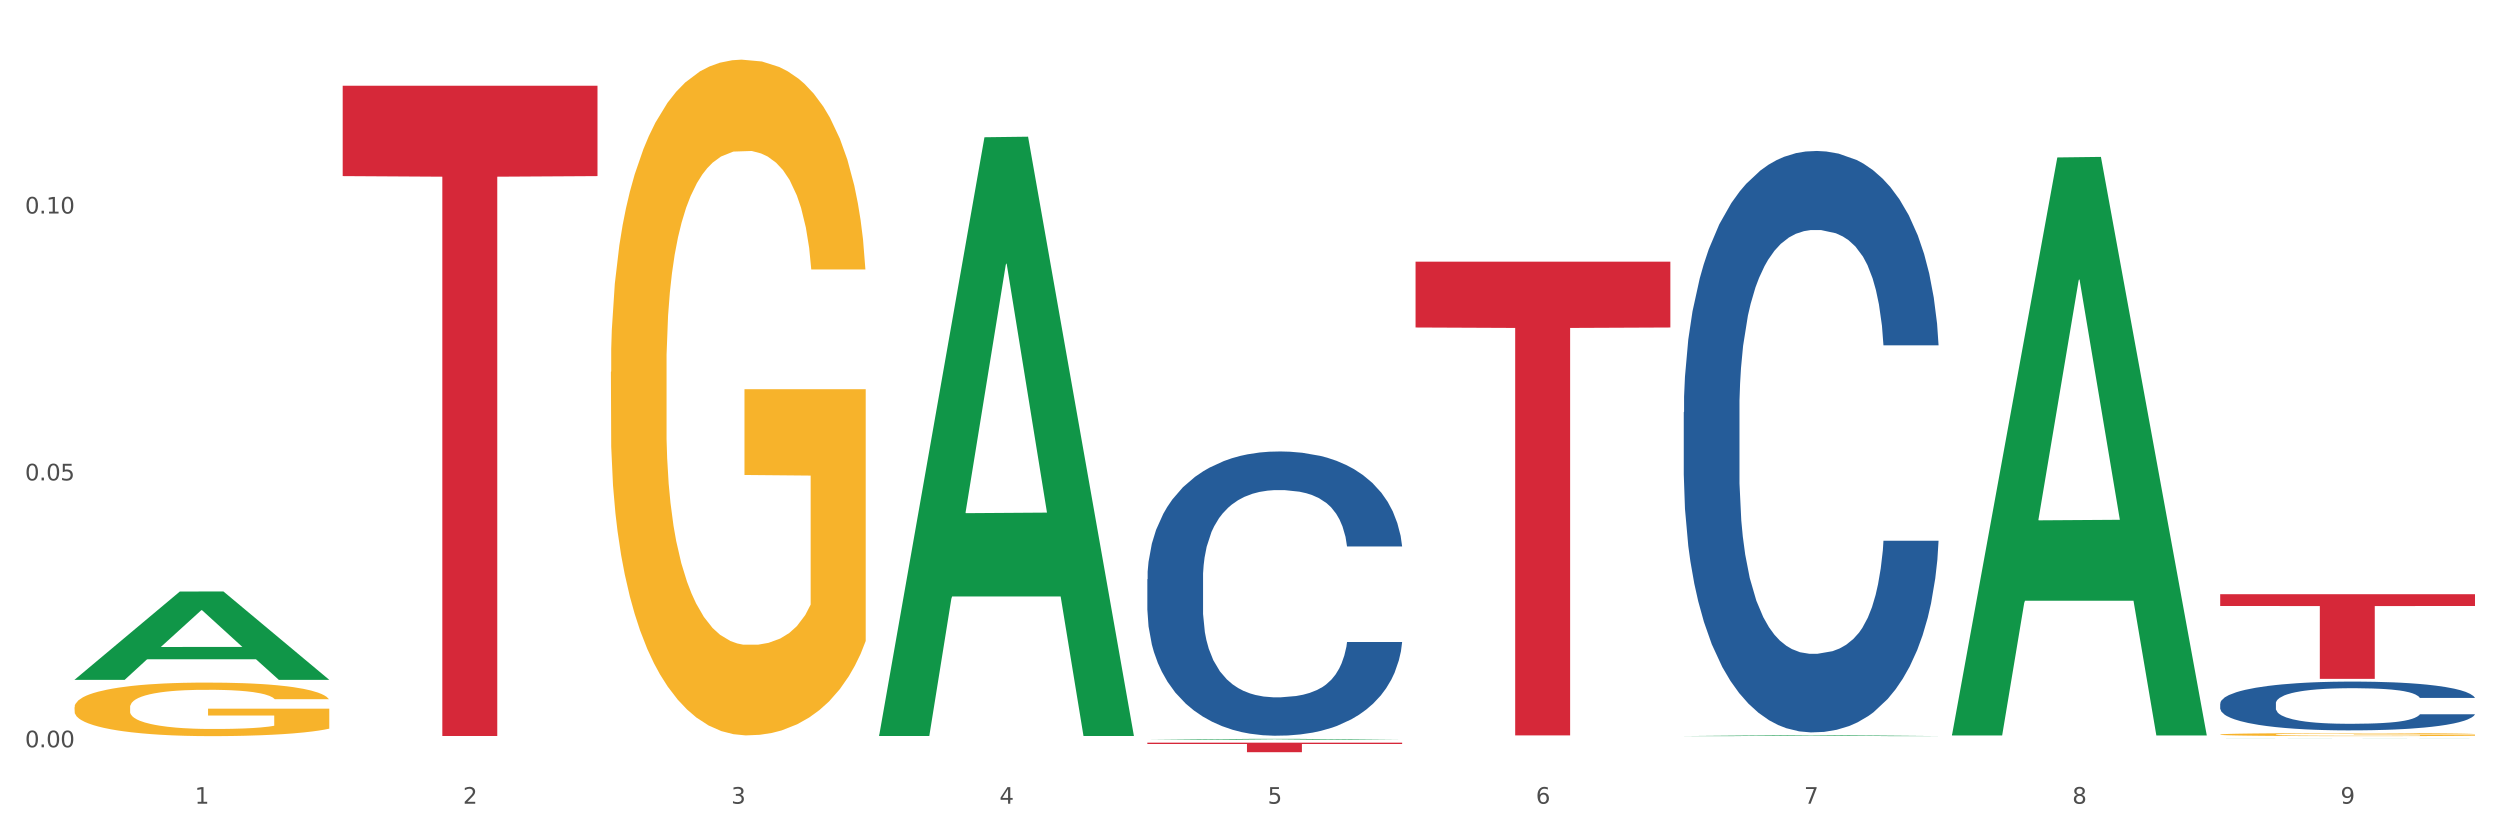 <?xml version="1.0" encoding="utf-8" standalone="no"?>
<!DOCTYPE svg PUBLIC "-//W3C//DTD SVG 1.1//EN"
  "http://www.w3.org/Graphics/SVG/1.1/DTD/svg11.dtd">
<svg xmlns:xlink="http://www.w3.org/1999/xlink" width="1080pt" height="360pt" viewBox="0 0 1080 360" xmlns="http://www.w3.org/2000/svg" version="1.1">
 <rect x="0" y="0" width="1080" height="360" fill="#333333" stroke="none"/>
 <defs>
  <style type="text/css">*{stroke-linejoin: round; stroke-linecap: butt}</style>
 </defs>
 <g id="figure_1">
  <g id="patch_1">
   <path d="M 0 360 
L 1080 360 
L 1080 0 
L 0 0 
z
" style="fill: #ffffff; stroke: #ffffff; stroke-linejoin: miter"/>
  </g>
  <g id="axes_1">
   <g id="matplotlib.axis_1">
    <g id="xtick_1">
     <g id="text_1">
      <!-- 1 -->
      <g style="fill: #4d4d4d" transform="translate(84.159 347.204) scale(0.096 -0.096)">
       <defs>
        <path id="DejaVuSans-31" d="M 794 531 
L 1825 531 
L 1825 4091 
L 703 3866 
L 703 4441 
L 1819 4666 
L 2450 4666 
L 2450 531 
L 3481 531 
L 3481 0 
L 794 0 
L 794 531 
z
" transform="scale(0.016)"/>
       </defs>
       <use xlink:href="#DejaVuSans-31"/>
      </g>
     </g>
    </g>
    <g id="xtick_2">
     <g id="text_2">
      <!-- 2 -->
      <g style="fill: #4d4d4d" transform="translate(200.027 347.204) scale(0.096 -0.096)">
       <defs>
        <path id="DejaVuSans-32" d="M 1228 531 
L 3431 531 
L 3431 0 
L 469 0 
L 469 531 
Q 828 903 1448 1529 
Q 2069 2156 2228 2338 
Q 2531 2678 2651 2914 
Q 2772 3150 2772 3378 
Q 2772 3750 2511 3984 
Q 2250 4219 1831 4219 
Q 1534 4219 1204 4116 
Q 875 4013 500 3803 
L 500 4441 
Q 881 4594 1212 4672 
Q 1544 4750 1819 4750 
Q 2544 4750 2975 4387 
Q 3406 4025 3406 3419 
Q 3406 3131 3298 2873 
Q 3191 2616 2906 2266 
Q 2828 2175 2409 1742 
Q 1991 1309 1228 531 
z
" transform="scale(0.016)"/>
       </defs>
       <use xlink:href="#DejaVuSans-32"/>
      </g>
     </g>
    </g>
    <g id="xtick_3">
     <g id="text_3">
      <!-- 3 -->
      <g style="fill: #4d4d4d" transform="translate(315.896 347.204) scale(0.096 -0.096)">
       <defs>
        <path id="DejaVuSans-33" d="M 2597 2516 
Q 3050 2419 3304 2112 
Q 3559 1806 3559 1356 
Q 3559 666 3084 287 
Q 2609 -91 1734 -91 
Q 1441 -91 1130 -33 
Q 819 25 488 141 
L 488 750 
Q 750 597 1062 519 
Q 1375 441 1716 441 
Q 2309 441 2620 675 
Q 2931 909 2931 1356 
Q 2931 1769 2642 2001 
Q 2353 2234 1838 2234 
L 1294 2234 
L 1294 2753 
L 1863 2753 
Q 2328 2753 2575 2939 
Q 2822 3125 2822 3475 
Q 2822 3834 2567 4026 
Q 2313 4219 1838 4219 
Q 1578 4219 1281 4162 
Q 984 4106 628 3988 
L 628 4550 
Q 988 4650 1302 4700 
Q 1616 4750 1894 4750 
Q 2613 4750 3031 4423 
Q 3450 4097 3450 3541 
Q 3450 3153 3228 2886 
Q 3006 2619 2597 2516 
z
" transform="scale(0.016)"/>
       </defs>
       <use xlink:href="#DejaVuSans-33"/>
      </g>
     </g>
    </g>
    <g id="xtick_4">
     <g id="text_4">
      <!-- 4 -->
      <g style="fill: #4d4d4d" transform="translate(431.765 347.204) scale(0.096 -0.096)">
       <defs>
        <path id="DejaVuSans-34" d="M 2419 4116 
L 825 1625 
L 2419 1625 
L 2419 4116 
z
M 2253 4666 
L 3047 4666 
L 3047 1625 
L 3713 1625 
L 3713 1100 
L 3047 1100 
L 3047 0 
L 2419 0 
L 2419 1100 
L 313 1100 
L 313 1709 
L 2253 4666 
z
" transform="scale(0.016)"/>
       </defs>
       <use xlink:href="#DejaVuSans-34"/>
      </g>
     </g>
    </g>
    <g id="xtick_5">
     <g id="text_5">
      <!-- 5 -->
      <g style="fill: #4d4d4d" transform="translate(547.634 347.204) scale(0.096 -0.096)">
       <defs>
        <path id="DejaVuSans-35" d="M 691 4666 
L 3169 4666 
L 3169 4134 
L 1269 4134 
L 1269 2991 
Q 1406 3038 1543 3061 
Q 1681 3084 1819 3084 
Q 2600 3084 3056 2656 
Q 3513 2228 3513 1497 
Q 3513 744 3044 326 
Q 2575 -91 1722 -91 
Q 1428 -91 1123 -41 
Q 819 9 494 109 
L 494 744 
Q 775 591 1075 516 
Q 1375 441 1709 441 
Q 2250 441 2565 725 
Q 2881 1009 2881 1497 
Q 2881 1984 2565 2268 
Q 2250 2553 1709 2553 
Q 1456 2553 1204 2497 
Q 953 2441 691 2322 
L 691 4666 
z
" transform="scale(0.016)"/>
       </defs>
       <use xlink:href="#DejaVuSans-35"/>
      </g>
     </g>
    </g>
    <g id="xtick_6">
     <g id="text_6">
      <!-- 6 -->
      <g style="fill: #4d4d4d" transform="translate(663.502 347.204) scale(0.096 -0.096)">
       <defs>
        <path id="DejaVuSans-36" d="M 2113 2584 
Q 1688 2584 1439 2293 
Q 1191 2003 1191 1497 
Q 1191 994 1439 701 
Q 1688 409 2113 409 
Q 2538 409 2786 701 
Q 3034 994 3034 1497 
Q 3034 2003 2786 2293 
Q 2538 2584 2113 2584 
z
M 3366 4563 
L 3366 3988 
Q 3128 4100 2886 4159 
Q 2644 4219 2406 4219 
Q 1781 4219 1451 3797 
Q 1122 3375 1075 2522 
Q 1259 2794 1537 2939 
Q 1816 3084 2150 3084 
Q 2853 3084 3261 2657 
Q 3669 2231 3669 1497 
Q 3669 778 3244 343 
Q 2819 -91 2113 -91 
Q 1303 -91 875 529 
Q 447 1150 447 2328 
Q 447 3434 972 4092 
Q 1497 4750 2381 4750 
Q 2619 4750 2861 4703 
Q 3103 4656 3366 4563 
z
" transform="scale(0.016)"/>
       </defs>
       <use xlink:href="#DejaVuSans-36"/>
      </g>
     </g>
    </g>
    <g id="xtick_7">
     <g id="text_7">
      <!-- 7 -->
      <g style="fill: #4d4d4d" transform="translate(779.371 347.204) scale(0.096 -0.096)">
       <defs>
        <path id="DejaVuSans-37" d="M 525 4666 
L 3525 4666 
L 3525 4397 
L 1831 0 
L 1172 0 
L 2766 4134 
L 525 4134 
L 525 4666 
z
" transform="scale(0.016)"/>
       </defs>
       <use xlink:href="#DejaVuSans-37"/>
      </g>
     </g>
    </g>
    <g id="xtick_8">
     <g id="text_8">
      <!-- 8 -->
      <g style="fill: #4d4d4d" transform="translate(895.24 347.204) scale(0.096 -0.096)">
       <defs>
        <path id="DejaVuSans-38" d="M 2034 2216 
Q 1584 2216 1326 1975 
Q 1069 1734 1069 1313 
Q 1069 891 1326 650 
Q 1584 409 2034 409 
Q 2484 409 2743 651 
Q 3003 894 3003 1313 
Q 3003 1734 2745 1975 
Q 2488 2216 2034 2216 
z
M 1403 2484 
Q 997 2584 770 2862 
Q 544 3141 544 3541 
Q 544 4100 942 4425 
Q 1341 4750 2034 4750 
Q 2731 4750 3128 4425 
Q 3525 4100 3525 3541 
Q 3525 3141 3298 2862 
Q 3072 2584 2669 2484 
Q 3125 2378 3379 2068 
Q 3634 1759 3634 1313 
Q 3634 634 3220 271 
Q 2806 -91 2034 -91 
Q 1263 -91 848 271 
Q 434 634 434 1313 
Q 434 1759 690 2068 
Q 947 2378 1403 2484 
z
M 1172 3481 
Q 1172 3119 1398 2916 
Q 1625 2713 2034 2713 
Q 2441 2713 2670 2916 
Q 2900 3119 2900 3481 
Q 2900 3844 2670 4047 
Q 2441 4250 2034 4250 
Q 1625 4250 1398 4047 
Q 1172 3844 1172 3481 
z
" transform="scale(0.016)"/>
       </defs>
       <use xlink:href="#DejaVuSans-38"/>
      </g>
     </g>
    </g>
    <g id="xtick_9">
     <g id="text_9">
      <!-- 9 -->
      <g style="fill: #4d4d4d" transform="translate(1011.108 347.204) scale(0.096 -0.096)">
       <defs>
        <path id="DejaVuSans-39" d="M 703 97 
L 703 672 
Q 941 559 1184 500 
Q 1428 441 1663 441 
Q 2288 441 2617 861 
Q 2947 1281 2994 2138 
Q 2813 1869 2534 1725 
Q 2256 1581 1919 1581 
Q 1219 1581 811 2004 
Q 403 2428 403 3163 
Q 403 3881 828 4315 
Q 1253 4750 1959 4750 
Q 2769 4750 3195 4129 
Q 3622 3509 3622 2328 
Q 3622 1225 3098 567 
Q 2575 -91 1691 -91 
Q 1453 -91 1209 -44 
Q 966 3 703 97 
z
M 1959 2075 
Q 2384 2075 2632 2365 
Q 2881 2656 2881 3163 
Q 2881 3666 2632 3958 
Q 2384 4250 1959 4250 
Q 1534 4250 1286 3958 
Q 1038 3666 1038 3163 
Q 1038 2656 1286 2365 
Q 1534 2075 1959 2075 
z
" transform="scale(0.016)"/>
       </defs>
       <use xlink:href="#DejaVuSans-39"/>
      </g>
     </g>
    </g>
    <g id="xtick_10"/>
    <g id="xtick_11"/>
    <g id="xtick_12"/>
    <g id="xtick_13"/>
    <g id="xtick_14"/>
    <g id="xtick_15"/>
    <g id="xtick_16"/>
    <g id="xtick_17"/>
   </g>
   <g id="matplotlib.axis_2">
    <g id="ytick_1">
     <g id="text_10">
      <!-- 0.00 -->
      <g style="fill: #4d4d4d" transform="translate(10.8 322.834) scale(0.096 -0.096)">
       <defs>
        <path id="DejaVuSans-30" d="M 2034 4250 
Q 1547 4250 1301 3770 
Q 1056 3291 1056 2328 
Q 1056 1369 1301 889 
Q 1547 409 2034 409 
Q 2525 409 2770 889 
Q 3016 1369 3016 2328 
Q 3016 3291 2770 3770 
Q 2525 4250 2034 4250 
z
M 2034 4750 
Q 2819 4750 3233 4129 
Q 3647 3509 3647 2328 
Q 3647 1150 3233 529 
Q 2819 -91 2034 -91 
Q 1250 -91 836 529 
Q 422 1150 422 2328 
Q 422 3509 836 4129 
Q 1250 4750 2034 4750 
z
" transform="scale(0.016)"/>
        <path id="DejaVuSans-2e" d="M 684 794 
L 1344 794 
L 1344 0 
L 684 0 
L 684 794 
z
" transform="scale(0.016)"/>
       </defs>
       <use xlink:href="#DejaVuSans-30"/>
       <use xlink:href="#DejaVuSans-2e" transform="translate(63.623 0)"/>
       <use xlink:href="#DejaVuSans-30" transform="translate(95.41 0)"/>
       <use xlink:href="#DejaVuSans-30" transform="translate(159.033 0)"/>
      </g>
     </g>
    </g>
    <g id="ytick_2">
     <g id="text_11">
      <!-- 0.05 -->
      <g style="fill: #4d4d4d" transform="translate(10.8 207.542) scale(0.096 -0.096)">
       <use xlink:href="#DejaVuSans-30"/>
       <use xlink:href="#DejaVuSans-2e" transform="translate(63.623 0)"/>
       <use xlink:href="#DejaVuSans-30" transform="translate(95.41 0)"/>
       <use xlink:href="#DejaVuSans-35" transform="translate(159.033 0)"/>
      </g>
     </g>
    </g>
    <g id="ytick_3">
     <g id="text_12">
      <!-- 0.10 -->
      <g style="fill: #4d4d4d" transform="translate(10.8 92.25) scale(0.096 -0.096)">
       <use xlink:href="#DejaVuSans-30"/>
       <use xlink:href="#DejaVuSans-2e" transform="translate(63.623 0)"/>
       <use xlink:href="#DejaVuSans-31" transform="translate(95.41 0)"/>
       <use xlink:href="#DejaVuSans-30" transform="translate(159.033 0)"/>
      </g>
     </g>
    </g>
    <g id="ytick_4"/>
    <g id="ytick_5"/>
    <g id="ytick_6"/>
   </g>
   <g id="PolyCollection_1">
    <path d="M 32.175 293.628 
L 32.288 293.593 
L 77.68 255.543 
L 96.518 255.507 
L 142.25 293.7 
L 120.462 293.7 
L 110.589 284.806 
L 63.722 284.806 
L 63.382 284.95 
L 53.85 293.7 
L 32.175 293.7 
L 32.175 293.628 
L 69.623 279.499 
L 104.689 279.463 
L 87.326 263.648 
L 87.099 263.576 
L 86.872 263.684 
L 69.51 279.463 
L 69.623 279.499 
L 32.175 293.628 
z
" clip-path="url(#p2eafe2bc8f)" style="fill: #109648"/>
    <path d="M 32.175 305.567 
L 32.305 305.546 
L 32.305 304.785 
L 32.565 304.13 
L 33.864 302.545 
L 35.814 301.235 
L 37.243 300.537 
L 38.673 299.967 
L 40.362 299.396 
L 42.442 298.804 
L 46.211 297.938 
L 48.55 297.494 
L 51.409 297.029 
L 56.607 296.353 
L 60.376 295.973 
L 64.275 295.656 
L 70.643 295.275 
L 74.802 295.106 
L 79.22 294.98 
L 84.548 294.895 
L 88.577 294.874 
L 97.414 294.937 
L 104.952 295.128 
L 108.591 295.275 
L 113.269 295.529 
L 115.739 295.698 
L 119.767 296.036 
L 123.926 296.48 
L 126.785 296.86 
L 131.074 297.579 
L 134.323 298.297 
L 137.312 299.185 
L 138.871 299.798 
L 140.041 300.368 
L 141.081 301.023 
L 142.12 302.059 
L 118.728 302.059 
L 117.818 301.319 
L 116.388 300.622 
L 114.309 299.946 
L 112.49 299.523 
L 109.371 298.995 
L 106.512 298.657 
L 103.522 298.403 
L 99.884 298.192 
L 97.025 298.086 
L 92.996 298.001 
L 85.068 298.023 
L 79.74 298.192 
L 76.101 298.403 
L 73.762 298.593 
L 71.683 298.804 
L 69.343 299.1 
L 66.614 299.544 
L 64.665 299.946 
L 62.715 300.453 
L 61.156 300.96 
L 59.726 301.552 
L 58.557 302.186 
L 57.647 302.841 
L 56.867 303.644 
L 56.217 304.975 
L 56.217 307.87 
L 56.477 308.525 
L 57.127 309.392 
L 57.907 310.047 
L 59.206 310.829 
L 60.376 311.357 
L 62.585 312.118 
L 65.055 312.752 
L 67.004 313.153 
L 68.953 313.491 
L 72.332 313.956 
L 76.101 314.336 
L 79.35 314.569 
L 83.769 314.78 
L 86.758 314.865 
L 89.357 314.907 
L 95.725 314.907 
L 100.274 314.844 
L 105.342 314.696 
L 109.241 314.505 
L 112.49 314.273 
L 116.129 313.893 
L 118.468 313.533 
L 118.468 309.117 
L 89.877 309.096 
L 89.877 306.158 
L 142.25 306.158 
L 142.25 314.78 
L 140.041 315.224 
L 137.572 315.625 
L 134.973 315.985 
L 131.074 316.429 
L 126.395 316.851 
L 122.237 317.147 
L 117.818 317.401 
L 112.62 317.633 
L 105.862 317.844 
L 101.703 317.929 
L 96.505 317.992 
L 90.397 318.013 
L 85.068 317.971 
L 79.87 317.865 
L 74.412 317.675 
L 69.083 317.401 
L 65.055 317.126 
L 61.026 316.788 
L 56.737 316.344 
L 53.358 315.921 
L 50.759 315.541 
L 47.9 315.055 
L 44.781 314.421 
L 42.442 313.85 
L 40.362 313.259 
L 38.153 312.498 
L 36.594 311.843 
L 35.034 311.019 
L 34.124 310.406 
L 33.085 309.455 
L 32.305 308.124 
L 32.175 305.567 
z
" clip-path="url(#p2eafe2bc8f)" style="fill: #f7b32b"/>
    <path d="M 959.125 303.918 
L 959.255 303.898 
L 959.255 303.359 
L 959.645 302.628 
L 961.076 301.281 
L 962.898 300.261 
L 966.021 299.067 
L 967.712 298.567 
L 969.924 298.009 
L 974.478 297.104 
L 979.683 296.334 
L 983.326 295.911 
L 986.058 295.642 
L 992.173 295.16 
L 995.686 294.949 
L 999.33 294.775 
L 1002.452 294.66 
L 1007.657 294.525 
L 1011.82 294.468 
L 1016.635 294.448 
L 1020.668 294.468 
L 1026.003 294.545 
L 1033.809 294.775 
L 1036.802 294.91 
L 1040.835 295.141 
L 1044.999 295.449 
L 1048.382 295.757 
L 1052.285 296.2 
L 1056.319 296.777 
L 1060.222 297.508 
L 1062.955 298.182 
L 1065.167 298.894 
L 1067.118 299.76 
L 1068.549 300.703 
L 1069.2 301.493 
L 1045.389 301.493 
L 1044.739 300.78 
L 1043.438 300.011 
L 1042.137 299.491 
L 1040.705 299.067 
L 1038.493 298.586 
L 1036.542 298.278 
L 1033.289 297.913 
L 1030.296 297.682 
L 1027.824 297.547 
L 1024.832 297.432 
L 1018.456 297.316 
L 1013.902 297.316 
L 1011.04 297.355 
L 1007.527 297.451 
L 1004.534 297.585 
L 1001.021 297.816 
L 998.289 298.067 
L 995.556 298.394 
L 993.995 298.625 
L 991.653 299.048 
L 990.092 299.395 
L 988.01 299.991 
L 986.839 300.415 
L 984.757 301.512 
L 983.846 302.32 
L 983.456 302.878 
L 983.196 303.494 
L 983.196 306.497 
L 983.976 307.844 
L 984.627 308.421 
L 985.668 309.076 
L 987.619 309.923 
L 990.482 310.75 
L 993.474 311.347 
L 995.947 311.713 
L 998.289 311.982 
L 1000.631 312.194 
L 1003.493 312.386 
L 1005.835 312.502 
L 1009.348 312.617 
L 1013.512 312.675 
L 1016.765 312.675 
L 1023.4 312.579 
L 1026.393 312.482 
L 1029.255 312.348 
L 1032.378 312.136 
L 1034.85 311.905 
L 1036.282 311.732 
L 1038.624 311.366 
L 1040.445 310.981 
L 1042.006 310.538 
L 1043.047 310.154 
L 1044.218 309.576 
L 1045.129 308.922 
L 1045.389 308.575 
L 1069.2 308.575 
L 1068.68 309.268 
L 1067.769 309.942 
L 1065.947 310.846 
L 1064.516 311.366 
L 1062.304 312.001 
L 1059.962 312.54 
L 1056.709 313.137 
L 1053.717 313.579 
L 1050.594 313.964 
L 1047.211 314.311 
L 1041.096 314.792 
L 1038.884 314.927 
L 1034.2 315.158 
L 1030.557 315.292 
L 1025.222 315.427 
L 1019.757 315.504 
L 1014.032 315.523 
L 1008.958 315.485 
L 1003.363 315.369 
L 999.85 315.254 
L 995.947 315.081 
L 991.393 314.811 
L 987.099 314.484 
L 983.065 314.099 
L 979.292 313.656 
L 975.779 313.156 
L 971.225 312.328 
L 967.842 311.52 
L 965.37 310.769 
L 963.679 310.134 
L 961.987 309.326 
L 961.076 308.768 
L 959.645 307.421 
L 959.125 306.169 
L 959.125 303.918 
z
" clip-path="url(#p2eafe2bc8f)" style="fill: #255c99"/>
    <path d="M 727.387 178.079 
L 727.517 177.85 
L 727.517 171.427 
L 727.908 162.709 
L 729.339 146.651 
L 731.161 134.493 
L 734.283 120.27 
L 735.975 114.306 
L 738.187 107.653 
L 742.741 96.872 
L 747.945 87.696 
L 751.588 82.649 
L 754.321 79.437 
L 760.436 73.702 
L 763.949 71.179 
L 767.592 69.114 
L 770.715 67.738 
L 775.919 66.132 
L 780.083 65.444 
L 784.897 65.214 
L 788.931 65.444 
L 794.265 66.361 
L 802.072 69.114 
L 805.065 70.72 
L 809.098 73.473 
L 813.262 77.143 
L 816.645 80.814 
L 820.548 86.09 
L 824.581 92.972 
L 828.485 101.689 
L 831.217 109.718 
L 833.429 118.206 
L 835.381 128.529 
L 836.812 139.769 
L 837.463 149.175 
L 813.652 149.175 
L 813.001 140.687 
L 811.7 131.511 
L 810.399 125.317 
L 808.968 120.27 
L 806.756 114.535 
L 804.804 110.865 
L 801.551 106.506 
L 798.559 103.754 
L 796.087 102.148 
L 793.094 100.771 
L 786.719 99.395 
L 782.165 99.395 
L 779.302 99.854 
L 775.789 101.001 
L 772.797 102.607 
L 769.284 105.359 
L 766.551 108.342 
L 763.819 112.241 
L 762.257 114.994 
L 759.915 120.041 
L 758.354 124.17 
L 756.272 131.282 
L 755.101 136.328 
L 753.019 149.404 
L 752.109 159.039 
L 751.718 165.692 
L 751.458 173.032 
L 751.458 208.819 
L 752.239 224.877 
L 752.889 231.759 
L 753.93 239.558 
L 755.882 249.652 
L 758.744 259.516 
L 761.737 266.628 
L 764.209 270.986 
L 766.551 274.198 
L 768.893 276.721 
L 771.756 279.015 
L 774.098 280.392 
L 777.611 281.768 
L 781.774 282.456 
L 785.027 282.456 
L 791.663 281.309 
L 794.656 280.162 
L 797.518 278.556 
L 800.641 276.033 
L 803.113 273.28 
L 804.544 271.216 
L 806.886 266.857 
L 808.708 262.269 
L 810.269 256.993 
L 811.31 252.405 
L 812.481 245.523 
L 813.392 237.723 
L 813.652 233.594 
L 837.463 233.594 
L 836.942 241.852 
L 836.031 249.881 
L 834.21 260.663 
L 832.779 266.857 
L 830.567 274.427 
L 828.225 280.85 
L 824.972 287.962 
L 821.979 293.238 
L 818.856 297.826 
L 815.474 301.955 
L 809.358 307.69 
L 807.146 309.296 
L 802.462 312.049 
L 798.819 313.655 
L 793.485 315.26 
L 788.02 316.178 
L 782.295 316.407 
L 777.22 315.949 
L 771.626 314.572 
L 768.113 313.196 
L 764.209 311.131 
L 759.655 307.92 
L 755.362 304.02 
L 751.328 299.432 
L 747.555 294.156 
L 744.042 288.191 
L 739.488 278.327 
L 736.105 268.692 
L 733.633 259.746 
L 731.941 252.175 
L 730.25 242.541 
L 729.339 235.888 
L 727.908 219.83 
L 727.387 204.919 
L 727.387 178.079 
z
" clip-path="url(#p2eafe2bc8f)" style="fill: #255c99"/>
    <path d="M 495.65 250.208 
L 495.78 250.096 
L 495.78 246.955 
L 496.17 242.693 
L 497.602 234.842 
L 499.423 228.898 
L 502.546 221.944 
L 504.237 219.028 
L 506.449 215.776 
L 511.003 210.504 
L 516.208 206.018 
L 519.851 203.55 
L 522.583 201.98 
L 528.698 199.176 
L 532.212 197.942 
L 535.855 196.933 
L 538.977 196.26 
L 544.182 195.475 
L 548.345 195.138 
L 553.16 195.026 
L 557.193 195.138 
L 562.528 195.587 
L 570.335 196.933 
L 573.327 197.718 
L 577.361 199.064 
L 581.524 200.859 
L 584.907 202.653 
L 588.81 205.233 
L 592.844 208.597 
L 596.747 212.859 
L 599.48 216.785 
L 601.692 220.935 
L 603.643 225.982 
L 605.075 231.478 
L 605.725 236.076 
L 581.915 236.076 
L 581.264 231.926 
L 579.963 227.44 
L 578.662 224.412 
L 577.23 221.944 
L 575.019 219.14 
L 573.067 217.346 
L 569.814 215.215 
L 566.821 213.869 
L 564.349 213.084 
L 561.357 212.411 
L 554.981 211.738 
L 550.427 211.738 
L 547.565 211.962 
L 544.052 212.523 
L 541.059 213.308 
L 537.546 214.654 
L 534.814 216.112 
L 532.081 218.019 
L 530.52 219.365 
L 528.178 221.832 
L 526.617 223.851 
L 524.535 227.328 
L 523.364 229.795 
L 521.282 236.188 
L 520.371 240.899 
L 519.981 244.151 
L 519.721 247.741 
L 519.721 265.237 
L 520.501 273.088 
L 521.152 276.453 
L 522.193 280.266 
L 524.145 285.201 
L 527.007 290.024 
L 530 293.501 
L 532.472 295.632 
L 534.814 297.202 
L 537.156 298.436 
L 540.018 299.557 
L 542.36 300.23 
L 545.873 300.903 
L 550.037 301.24 
L 553.29 301.24 
L 559.925 300.679 
L 562.918 300.118 
L 565.781 299.333 
L 568.903 298.099 
L 571.375 296.753 
L 572.807 295.744 
L 575.149 293.613 
L 576.97 291.37 
L 578.532 288.79 
L 579.573 286.547 
L 580.744 283.182 
L 581.654 279.369 
L 581.915 277.35 
L 605.725 277.35 
L 605.205 281.388 
L 604.294 285.313 
L 602.472 290.585 
L 601.041 293.613 
L 598.829 297.314 
L 596.487 300.455 
L 593.234 303.932 
L 590.242 306.511 
L 587.119 308.754 
L 583.736 310.773 
L 577.621 313.577 
L 575.409 314.362 
L 570.725 315.708 
L 567.082 316.493 
L 561.747 317.278 
L 556.282 317.727 
L 550.557 317.839 
L 545.483 317.615 
L 539.888 316.942 
L 536.375 316.269 
L 532.472 315.26 
L 527.918 313.689 
L 523.624 311.783 
L 519.591 309.539 
L 515.817 306.96 
L 512.304 304.044 
L 507.75 299.221 
L 504.367 294.51 
L 501.895 290.136 
L 500.204 286.435 
L 498.512 281.724 
L 497.602 278.472 
L 496.17 270.621 
L 495.65 263.33 
L 495.65 250.208 
z
" clip-path="url(#p2eafe2bc8f)" style="fill: #255c99"/>
    <path d="M 959.125 317.305 
L 959.255 317.304 
L 959.255 317.261 
L 959.515 317.224 
L 960.814 317.133 
L 962.764 317.059 
L 964.193 317.019 
L 965.623 316.987 
L 967.312 316.954 
L 969.391 316.921 
L 973.16 316.871 
L 975.5 316.846 
L 978.359 316.82 
L 983.557 316.781 
L 987.326 316.76 
L 991.225 316.742 
L 997.593 316.72 
L 1001.751 316.71 
L 1006.17 316.703 
L 1011.498 316.698 
L 1015.527 316.697 
L 1024.364 316.701 
L 1031.902 316.711 
L 1035.541 316.72 
L 1040.219 316.734 
L 1042.688 316.744 
L 1046.717 316.763 
L 1050.876 316.788 
L 1053.735 316.81 
L 1058.024 316.851 
L 1061.273 316.892 
L 1064.262 316.942 
L 1065.821 316.977 
L 1066.991 317.01 
L 1068.03 317.047 
L 1069.07 317.106 
L 1045.677 317.106 
L 1044.768 317.064 
L 1043.338 317.024 
L 1041.259 316.986 
L 1039.439 316.962 
L 1036.32 316.931 
L 1033.461 316.912 
L 1030.472 316.898 
L 1026.833 316.886 
L 1023.974 316.88 
L 1019.946 316.875 
L 1012.018 316.876 
L 1006.69 316.886 
L 1003.051 316.898 
L 1000.712 316.909 
L 998.632 316.921 
L 996.293 316.937 
L 993.564 316.963 
L 991.614 316.986 
L 989.665 317.014 
L 988.106 317.043 
L 986.676 317.077 
L 985.506 317.113 
L 984.597 317.15 
L 983.817 317.196 
L 983.167 317.272 
L 983.167 317.436 
L 983.427 317.474 
L 984.077 317.523 
L 984.857 317.56 
L 986.156 317.605 
L 987.326 317.635 
L 989.535 317.678 
L 992.004 317.714 
L 993.954 317.737 
L 995.903 317.756 
L 999.282 317.783 
L 1003.051 317.804 
L 1006.3 317.817 
L 1010.718 317.829 
L 1013.708 317.834 
L 1016.307 317.837 
L 1022.675 317.837 
L 1027.223 317.833 
L 1032.292 317.825 
L 1036.19 317.814 
L 1039.439 317.801 
L 1043.078 317.779 
L 1045.418 317.759 
L 1045.418 317.507 
L 1016.827 317.506 
L 1016.827 317.339 
L 1069.2 317.339 
L 1069.2 317.829 
L 1066.991 317.855 
L 1064.521 317.878 
L 1061.922 317.898 
L 1058.024 317.923 
L 1053.345 317.947 
L 1049.186 317.964 
L 1044.768 317.979 
L 1039.569 317.992 
L 1032.811 318.004 
L 1028.653 318.009 
L 1023.454 318.012 
L 1017.346 318.013 
L 1012.018 318.011 
L 1006.82 318.005 
L 1001.361 317.994 
L 996.033 317.979 
L 992.004 317.963 
L 987.976 317.944 
L 983.687 317.918 
L 980.308 317.894 
L 977.709 317.873 
L 974.85 317.845 
L 971.731 317.809 
L 969.391 317.777 
L 967.312 317.743 
L 965.103 317.7 
L 963.543 317.662 
L 961.984 317.615 
L 961.074 317.581 
L 960.034 317.527 
L 959.255 317.451 
L 959.125 317.305 
z
" clip-path="url(#p2eafe2bc8f)" style="fill: #f7b32b"/>
    <path d="M 148.044 37.031 
L 258.119 37.031 
L 258.119 76.072 
L 214.819 76.335 
L 214.819 317.966 
L 191.083 317.966 
L 191.083 76.335 
L 148.044 76.072 
L 148.044 37.295 
L 148.044 37.031 
z
" clip-path="url(#p2eafe2bc8f)" style="fill: #d62839"/>
    <path d="M 611.519 113.037 
L 721.594 113.037 
L 721.594 141.477 
L 678.294 141.67 
L 678.294 317.691 
L 654.557 317.691 
L 654.557 141.67 
L 611.519 141.477 
L 611.519 113.229 
L 611.519 113.037 
z
" clip-path="url(#p2eafe2bc8f)" style="fill: #d62839"/>
    <path d="M 959.125 256.704 
L 1069.2 256.704 
L 1069.2 261.786 
L 1025.9 261.821 
L 1025.9 293.275 
L 1002.164 293.275 
L 1002.164 261.821 
L 959.125 261.786 
L 959.125 256.739 
L 959.125 256.704 
z
" clip-path="url(#p2eafe2bc8f)" style="fill: #d62839"/>
    <path d="M 495.65 320.829 
L 605.725 320.829 
L 605.725 321.401 
L 562.425 321.405 
L 562.425 324.95 
L 538.689 324.95 
L 538.689 321.405 
L 495.65 321.401 
L 495.65 320.832 
L 495.65 320.829 
z
" clip-path="url(#p2eafe2bc8f)" style="fill: #d62839"/>
    <path d="M 959.125 319.236 
L 959.238 319.236 
L 1004.63 319.187 
L 1023.468 319.187 
L 1069.2 319.236 
L 1047.412 319.236 
L 1037.539 319.225 
L 990.672 319.225 
L 990.332 319.225 
L 980.799 319.236 
L 959.125 319.236 
L 959.125 319.236 
L 996.573 319.218 
L 1031.638 319.218 
L 1014.276 319.198 
L 1014.049 319.197 
L 1013.822 319.198 
L 996.46 319.218 
L 996.573 319.218 
L 959.125 319.236 
z
" clip-path="url(#p2eafe2bc8f)" style="fill: #109648"/>
    <path d="M 843.256 317.245 
L 843.369 317.01 
L 888.761 68.014 
L 907.599 67.779 
L 953.331 317.715 
L 931.543 317.715 
L 921.67 259.514 
L 874.803 259.514 
L 874.463 260.452 
L 864.931 317.715 
L 843.256 317.715 
L 843.256 317.245 
L 880.704 224.781 
L 915.77 224.546 
L 898.407 121.052 
L 898.18 120.582 
L 897.953 121.286 
L 880.591 224.546 
L 880.704 224.781 
L 843.256 317.245 
z
" clip-path="url(#p2eafe2bc8f)" style="fill: #109648"/>
    <path d="M 727.387 317.996 
L 727.501 317.996 
L 772.893 317.582 
L 791.73 317.581 
L 837.463 317.997 
L 815.674 317.997 
L 805.802 317.9 
L 758.935 317.9 
L 758.594 317.902 
L 749.062 317.997 
L 727.387 317.997 
L 727.387 317.996 
L 764.836 317.842 
L 799.901 317.842 
L 782.538 317.67 
L 782.311 317.669 
L 782.084 317.67 
L 764.722 317.842 
L 764.836 317.842 
L 727.387 317.996 
z
" clip-path="url(#p2eafe2bc8f)" style="fill: #109648"/>
    <path d="M 495.65 319.654 
L 495.763 319.653 
L 541.155 319.188 
L 559.993 319.187 
L 605.725 319.655 
L 583.937 319.655 
L 574.064 319.546 
L 527.197 319.546 
L 526.857 319.548 
L 517.324 319.655 
L 495.65 319.655 
L 495.65 319.654 
L 533.098 319.481 
L 568.163 319.48 
L 550.801 319.287 
L 550.574 319.286 
L 550.347 319.287 
L 532.985 319.48 
L 533.098 319.481 
L 495.65 319.654 
z
" clip-path="url(#p2eafe2bc8f)" style="fill: #109648"/>
    <path d="M 379.781 317.471 
L 379.895 317.228 
L 425.286 59.292 
L 444.124 59.049 
L 489.856 317.957 
L 468.068 317.957 
L 458.196 257.667 
L 411.328 257.667 
L 410.988 258.639 
L 401.456 317.957 
L 379.781 317.957 
L 379.781 317.471 
L 417.229 221.687 
L 452.295 221.444 
L 434.932 114.234 
L 434.705 113.748 
L 434.478 114.477 
L 417.116 221.444 
L 417.229 221.687 
L 379.781 317.471 
z
" clip-path="url(#p2eafe2bc8f)" style="fill: #109648"/>
    <path d="M 263.912 160.665 
L 264.042 160.398 
L 264.042 150.8 
L 264.302 142.535 
L 265.602 122.539 
L 267.551 106.009 
L 268.981 97.211 
L 270.41 90.013 
L 272.1 82.814 
L 274.179 75.349 
L 277.948 64.418 
L 280.287 58.819 
L 283.146 52.954 
L 288.345 44.422 
L 292.114 39.623 
L 296.012 35.624 
L 302.38 30.825 
L 306.539 28.692 
L 310.958 27.093 
L 316.286 26.026 
L 320.315 25.759 
L 329.152 26.559 
L 336.689 28.959 
L 340.328 30.825 
L 345.007 34.024 
L 347.476 36.157 
L 351.505 40.423 
L 355.663 46.022 
L 358.523 50.821 
L 362.811 59.886 
L 366.06 68.95 
L 369.049 80.148 
L 370.609 87.88 
L 371.778 95.078 
L 372.818 103.343 
L 373.858 116.407 
L 350.465 116.407 
L 349.555 107.076 
L 348.126 98.278 
L 346.047 89.746 
L 344.227 84.414 
L 341.108 77.749 
L 338.249 73.483 
L 335.26 70.284 
L 331.621 67.617 
L 328.762 66.284 
L 324.733 65.218 
L 316.806 65.485 
L 311.477 67.617 
L 307.839 70.284 
L 305.499 72.683 
L 303.42 75.349 
L 301.081 79.082 
L 298.352 84.681 
L 296.402 89.746 
L 294.453 96.145 
L 292.893 102.543 
L 291.464 110.009 
L 290.294 118.007 
L 289.384 126.272 
L 288.605 136.403 
L 287.955 153.2 
L 287.955 189.725 
L 288.215 197.99 
L 288.865 208.921 
L 289.644 217.186 
L 290.944 227.051 
L 292.114 233.716 
L 294.323 243.314 
L 296.792 251.312 
L 298.741 256.378 
L 300.691 260.644 
L 304.07 266.509 
L 307.839 271.308 
L 311.088 274.241 
L 315.506 276.907 
L 318.495 277.974 
L 321.094 278.507 
L 327.462 278.507 
L 332.011 277.707 
L 337.079 275.841 
L 340.978 273.441 
L 344.227 270.508 
L 347.866 265.709 
L 350.205 261.177 
L 350.205 205.455 
L 321.614 205.189 
L 321.614 168.13 
L 373.988 168.13 
L 373.988 276.907 
L 371.778 282.506 
L 369.309 287.572 
L 366.71 292.104 
L 362.811 297.703 
L 358.133 303.035 
L 353.974 306.768 
L 349.555 309.967 
L 344.357 312.9 
L 337.599 315.566 
L 333.44 316.632 
L 328.242 317.432 
L 322.134 317.699 
L 316.806 317.165 
L 311.607 315.832 
L 306.149 313.433 
L 300.821 309.967 
L 296.792 306.501 
L 292.763 302.235 
L 288.475 296.636 
L 285.096 291.304 
L 282.497 286.505 
L 279.637 280.373 
L 276.518 272.375 
L 274.179 265.176 
L 272.1 257.711 
L 269.891 248.113 
L 268.331 239.848 
L 266.772 229.45 
L 265.862 221.719 
L 264.822 209.721 
L 264.042 192.925 
L 263.912 160.665 
z
" clip-path="url(#p2eafe2bc8f)" style="fill: #f7b32b"/>
   </g>
  </g>
 </g>
 <defs>
  <clipPath id="p2eafe2bc8f">
   <rect x="32.175" y="10.8" width="1037.025" height="329.109"/>
  </clipPath>
 </defs>
</svg>
